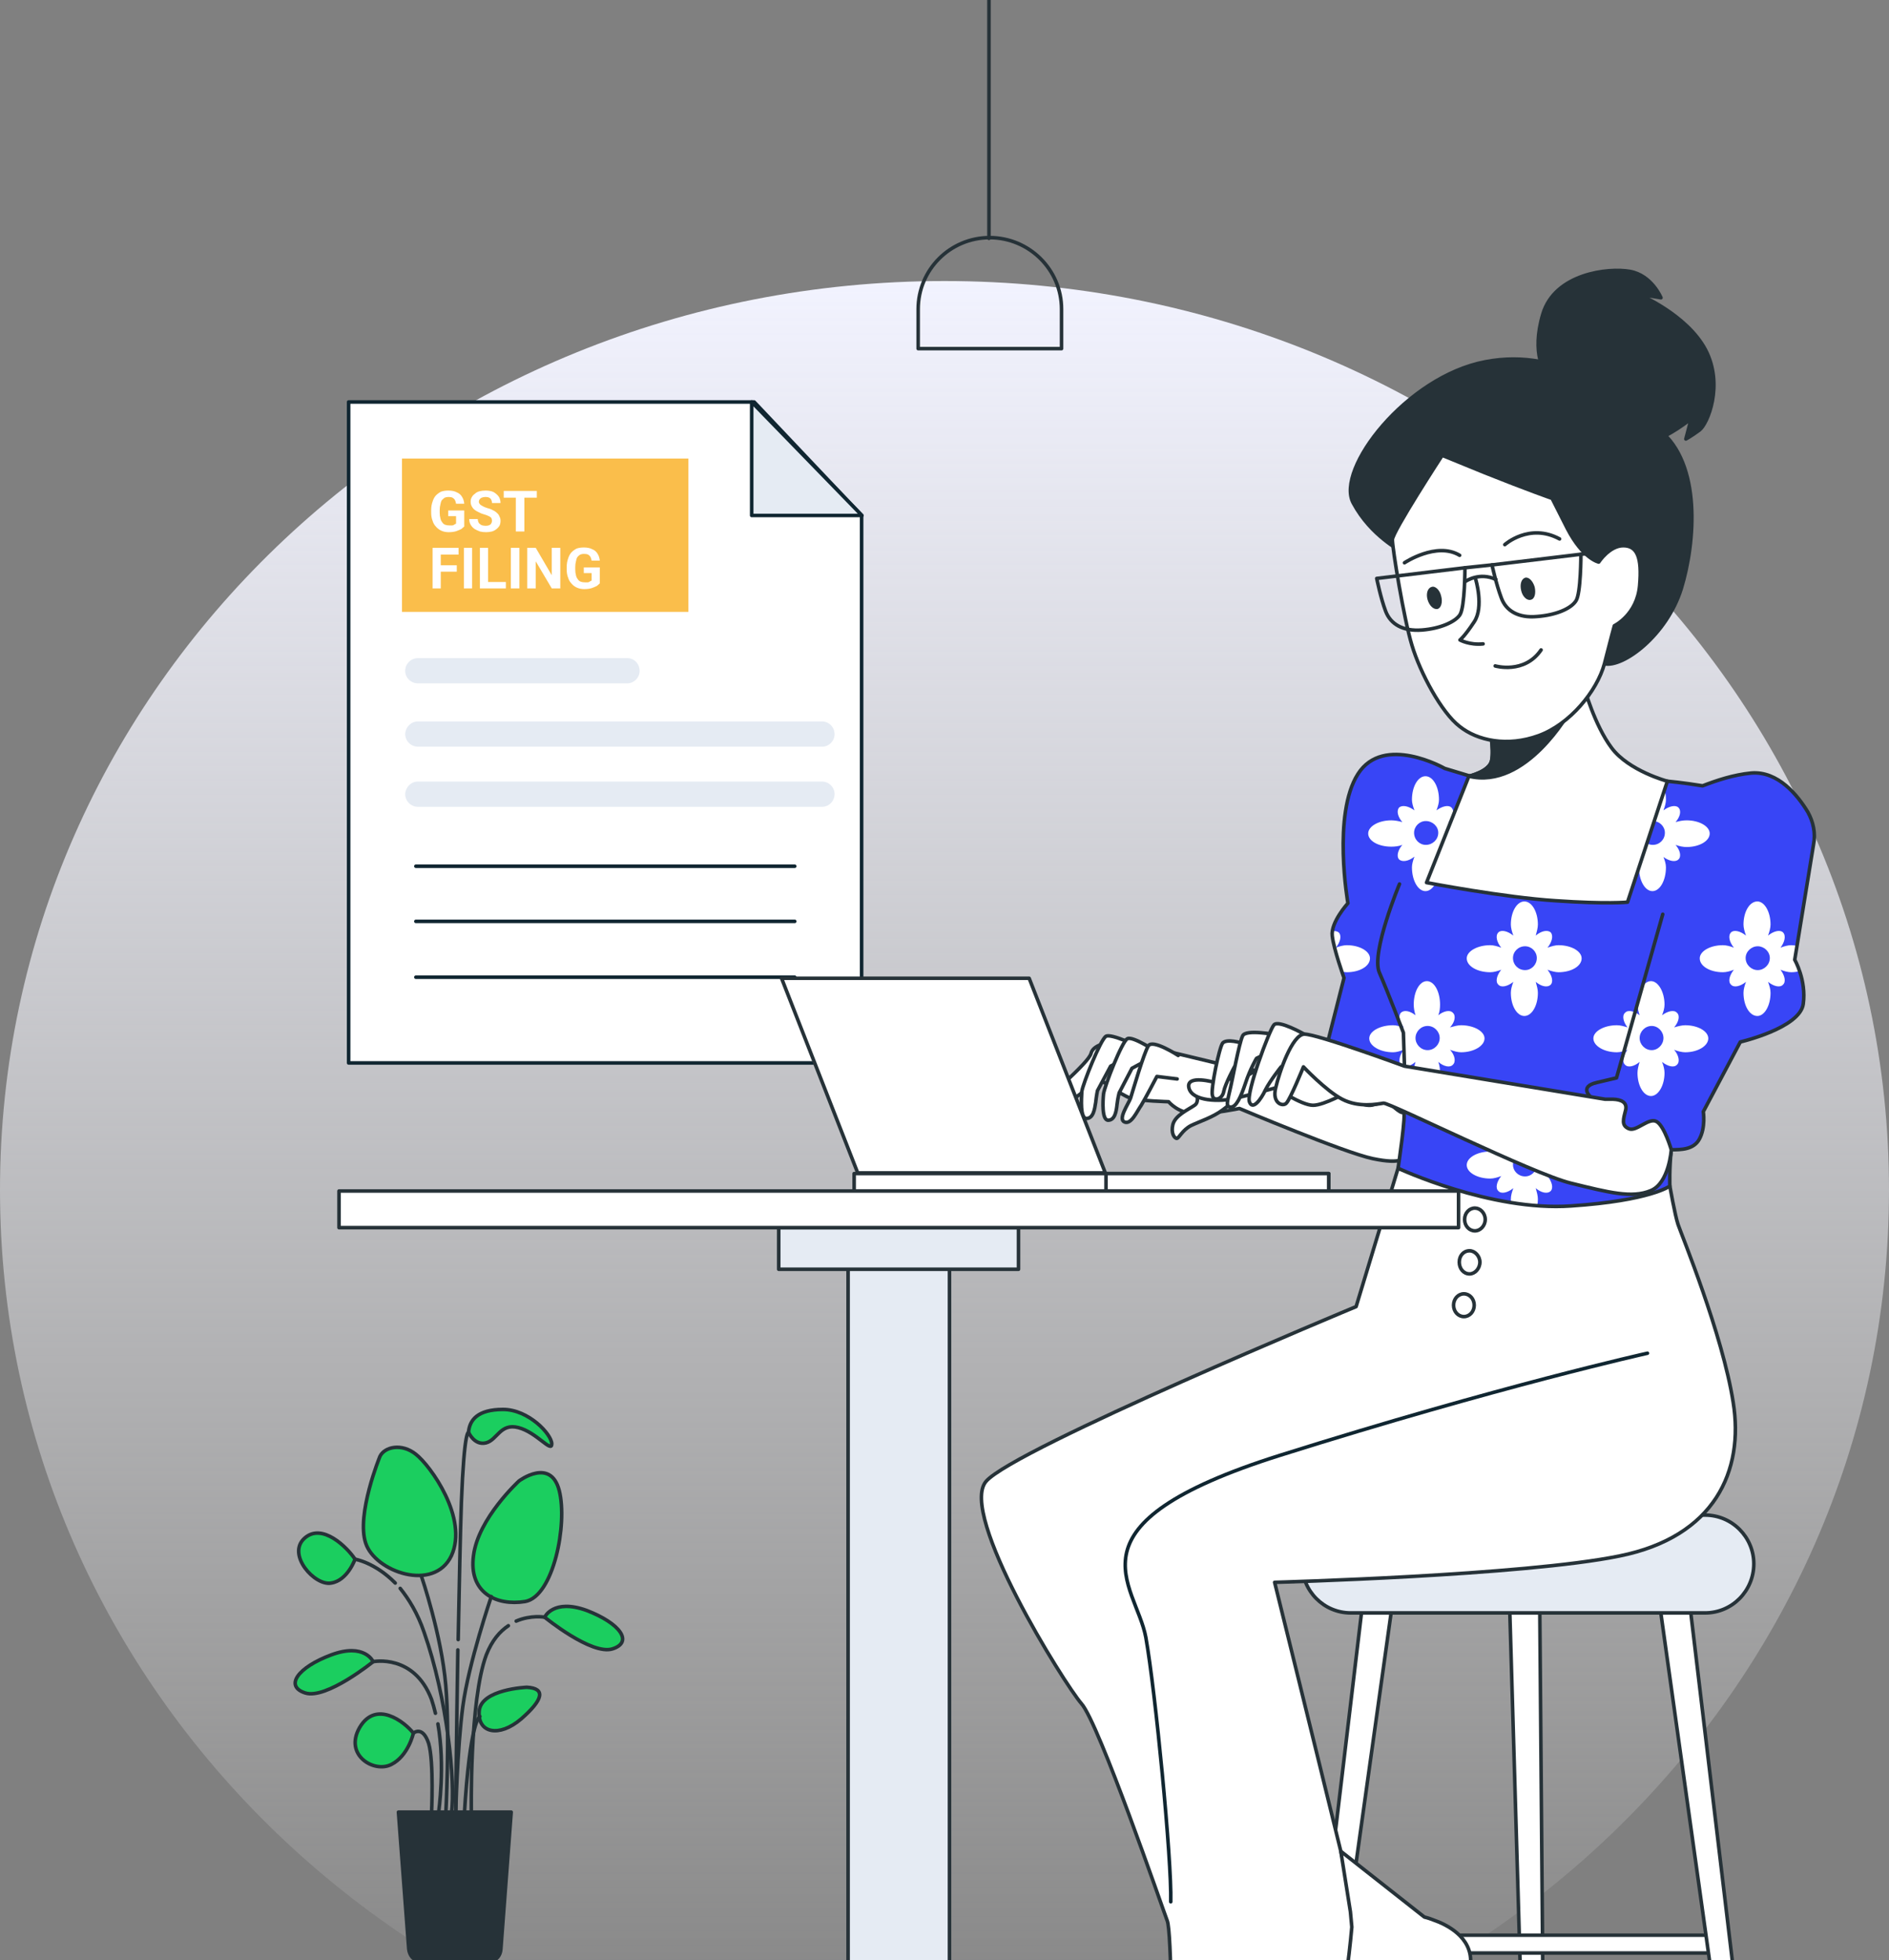 <svg version="1.2" xmlns="http://www.w3.org/2000/svg" viewBox="0 0 531 551" width="531" height="551"><rect x="0" y="0" width="531" height="551" fill="#808080" stroke="none"/><defs><clipPath clipPathUnits="userSpaceOnUse" id="cp1"><path d="m-58 0h945v551h-945z"/></clipPath><linearGradient id="P" gradientUnits="userSpaceOnUse"/><linearGradient id="g1" x2="1" href="#P" gradientTransform="matrix(0,511,-531,0,265.5,79)"><stop stop-color="#f2f3ff" stop-opacity="1"/><stop offset="1" stop-color="#fff" stop-opacity="0"/></linearGradient></defs><style>.a{fill:url(#g1)}.b{fill:#fff;stroke:#102631;stroke-linecap:round;stroke-linejoin:round}.c{fill:#fabe4b}.d{fill:#fff}.e{fill:#e5ebf3;stroke:#102631;stroke-linecap:round;stroke-linejoin:round}.f{fill:#e5ebf3}.g{fill:none;stroke:#102631;stroke-linecap:round;stroke-linejoin:round}.h{fill:#1bce5f;stroke:#263238;stroke-linecap:round;stroke-linejoin:round}.i{fill:none;stroke:#263238;stroke-linecap:round;stroke-linejoin:round}.j{fill:#263238;stroke:#263238;stroke-linecap:round;stroke-linejoin:round}.k{fill:#fff;stroke:#263238;stroke-linecap:round;stroke-linejoin:round}.l{fill:#e5ebf3;stroke:#263238;stroke-linecap:round;stroke-linejoin:round}.m{fill:none;stroke:#fff;stroke-linecap:round;stroke-linejoin:round}.n{fill:#3845f6}.o{fill:#263238}</style><g clip-path="url(#cp1)"><path fill-rule="evenodd" class="a" d="m265.5 590c-146.8 0-265.5-114.2-265.5-255.5 0-141.3 118.7-255.5 265.5-255.5 146.8 0 265.5 114.2 265.5 255.5 0 141.3-118.7 255.5-265.5 255.5z"/><path class="b" d="m242.2 298.8h-144.2v-185.8h114l30.2 31.9z"/><path fill-rule="evenodd" class="c" d="m113 128.9h80.5v43.1h-80.5z"/><path class="d" d="m130.5 143.5v4.5q-0.3 0.3-0.8 0.7-0.6 0.3-1.4 0.6-0.9 0.3-2.2 0.3-1.1 0-2-0.4-0.9-0.4-1.5-1.1-0.7-0.7-1-1.7-0.4-1-0.4-2.3v-0.7q0-1.3 0.4-2.4 0.3-1 0.9-1.7 0.7-0.7 1.5-1.1 0.9-0.3 2-0.3 1.5 0 2.4 0.5 1 0.4 1.5 1.3 0.5 0.8 0.6 1.9h-2.3q-0.1-0.6-0.3-1-0.2-0.4-0.7-0.7-0.4-0.2-1.1-0.2-0.6 0-1.1 0.2-0.4 0.3-0.8 0.7-0.3 0.5-0.4 1.2-0.2 0.7-0.2 1.6v0.7q0 0.9 0.2 1.6 0.1 0.6 0.5 1.1 0.3 0.5 0.8 0.7 0.5 0.2 1.2 0.2 0.5 0 0.9 0 0.4-0.1 0.6-0.3 0.2-0.1 0.4-0.2v-2.1h-2.2v-1.6zm7.8 2.9q0-0.3-0.1-0.5 0-0.3-0.3-0.5-0.2-0.2-0.7-0.4-0.4-0.2-1.1-0.4-0.8-0.2-1.5-0.6-0.7-0.3-1.2-0.7-0.5-0.4-0.8-1-0.3-0.5-0.3-1.3 0-0.7 0.3-1.2 0.3-0.6 0.9-1 0.5-0.5 1.3-0.7 0.8-0.2 1.7-0.2 1.3 0 2.2 0.4 0.9 0.5 1.5 1.3 0.5 0.8 0.5 1.8h-2.4q0-0.5-0.2-0.9-0.2-0.4-0.6-0.6-0.4-0.2-1-0.2-0.6 0-1.1 0.2-0.4 0.2-0.6 0.5-0.2 0.3-0.2 0.7 0 0.2 0.2 0.5 0.1 0.2 0.4 0.4 0.3 0.2 0.7 0.4 0.4 0.2 1 0.4 0.9 0.2 1.6 0.6 0.7 0.3 1.2 0.8 0.5 0.4 0.7 1 0.3 0.5 0.3 1.2 0 0.8-0.3 1.4-0.3 0.5-0.8 0.9-0.6 0.5-1.3 0.7-0.8 0.2-1.7 0.2-0.9 0-1.7-0.2-0.8-0.3-1.5-0.7-0.7-0.5-1.1-1.2-0.4-0.7-0.4-1.6h2.4q0 0.5 0.2 0.9 0.1 0.3 0.4 0.5 0.3 0.3 0.7 0.4 0.5 0.1 1 0.1 0.6 0 1-0.2 0.4-0.2 0.5-0.5 0.2-0.3 0.2-0.7zm9.1-8.4v11.4h-2.4v-11.4zm3.5 0v1.9h-9.3v-1.9zm-27 16v11.4h-2.3v-11.4zm4.5 4.9v1.8h-5.1v-1.8zm0.5-4.9v1.9h-5.7v-1.9zm3.8 0v11.4h-2.3v-11.4zm9.5 9.6v1.8h-5.7v-1.8zm-5-9.6v11.4h-2.3v-11.4zm8.8 0v11.4h-2.4v-11.4zm11.5 0v11.4h-2.4l-4.5-7.6v7.6h-2.4v-11.4h2.4l4.5 7.7v-7.7zm11.1 5.5v4.5q-0.3 0.3-0.8 0.7-0.6 0.3-1.4 0.6-0.9 0.3-2.2 0.3-1.1 0-2-0.4-0.9-0.4-1.5-1.1-0.7-0.7-1-1.7-0.4-1-0.4-2.3v-0.7q0-1.3 0.4-2.4 0.3-1 0.9-1.7 0.7-0.7 1.5-1.1 0.9-0.3 2-0.3 1.5 0 2.4 0.5 1 0.4 1.5 1.3 0.5 0.8 0.6 1.9h-2.3q-0.1-0.6-0.3-1-0.2-0.4-0.7-0.7-0.4-0.2-1.2-0.2-0.5 0-1 0.2-0.5 0.3-0.8 0.7-0.3 0.5-0.4 1.2-0.2 0.7-0.2 1.6v0.7q0 0.9 0.2 1.6 0.1 0.6 0.5 1.1 0.3 0.5 0.8 0.7 0.5 0.2 1.2 0.2 0.5 0 0.9 0 0.4-0.1 0.6-0.3 0.2-0.1 0.4-0.2v-2.1h-2.2v-1.6z"/><path class="e" d="m242.3 144.9h-31v-31.9z"/><path class="f" d="m179.8 188.6c0 1.9-1.6 3.5-3.5 3.5h-58.8c-2 0-3.6-1.6-3.6-3.5 0-2 1.6-3.6 3.6-3.6h58.8c2 0 3.5 1.6 3.5 3.6z"/><path class="f" d="m234.6 206.4c0 1.9-1.6 3.5-3.5 3.5h-113.6c-2 0-3.6-1.6-3.6-3.6 0.1-1.9 1.6-3.5 3.6-3.5h113.6c1.9 0 3.5 1.6 3.5 3.6z"/><path class="f" d="m234.6 223.2c0 2-1.6 3.6-3.5 3.6h-113.6c-2 0-3.6-1.6-3.6-3.6 0.1-1.9 1.6-3.5 3.6-3.5h113.6c1.9 0 3.5 1.6 3.5 3.5z"/><path fill-rule="evenodd" class="g" d="m116.9 243.5h106.5"/><path fill-rule="evenodd" class="g" d="m116.9 259h106.5"/><path fill-rule="evenodd" class="g" d="m116.9 274.7h106.5"/><path class="h" d="m99.8 438.3c0 0-2.1 6-6.7 6.7-4.6 0.9-12.6-8-7.5-12.6 5-4.5 12.1 2.7 14.2 5.9z"/><path class="h" d="m106.8 409.4c0 0-6.7 16.3-4 24.4 2.6 8 19.2 13.9 24.1 3.5 4.8-10.5-5.9-25.3-10-28.5-4-3.2-8.8-2.1-10.1 0.6z"/><path class="h" d="m145.9 416.3c0 0-11.5 10.5-12.8 21-1.4 10.4 6.4 14.2 14.5 12.9 8-1.4 12-21.8 9.6-31.2-2.4-9.4-11.3-2.7-11.3-2.7z"/><path class="h" d="m148.1 474.3c0 0-12.9 0.5-13.4 6.7-0.5 6.2 5.6 7.5 11.8 2.2 6.2-5.4 7-8.6 1.6-8.9z"/><path class="h" d="m116.2 487.2c0 0-1.4 6.4-6.2 8.8-4.8 2.5-13.4-2.6-8.9-10.4 4.6-7.8 12.6-1.6 15.1 1.6z"/><path class="h" d="m104.9 467.1c0 0-2.4-5.4-11.8-1.9-9.4 3.5-13.2 8.8-7.3 10.7 5.9 1.9 19.1-8.8 19.1-8.8z"/><path class="h" d="m131.7 402.6c0 0 1.6 3.8 4.9 3 3.2-0.8 4-5.6 9.1-4.3 5.1 1.3 9.4 7.2 9.4 4.6 0-2.7-6.5-9.7-13.7-9.7-7.2 0-9.4 3-9.7 6.4z"/><path fill-rule="evenodd" class="i" d="m118.5 443.2c0 0 5.6 16.4 6.8 30.5 1.2 14 0 36.5 0 36.5"/><path fill-rule="evenodd" class="i" d="m138.1 448.8c0 0-6.4 18.8-8 30.9-1.6 12-2 30.4-2 30.4"/><path fill-rule="evenodd" class="i" d="m134.9 482.5c0 0-2.8 0.8-4.4 28"/><path fill-rule="evenodd" class="i" d="m116.2 487.2c0 0 2.6-2.3 4.3 2.9 1.5 5.2 0.8 19.7 0.8 19.7"/><path fill-rule="evenodd" class="i" d="m123.1 484.6c2.1 11.8 0.2 24.8 0.2 24.8"/><path fill-rule="evenodd" class="i" d="m104.9 467.1c0 0 11.5-2.3 16.4 10.6 0.4 1.2 0.8 2.6 1.1 3.9"/><path class="h" d="m153.1 454.6c0 0 2.4-5.3 11.8-1.9 9.4 3.6 13.2 8.9 7.3 10.8-5.9 1.9-19.1-8.9-19.1-8.9z"/><path fill-rule="evenodd" class="i" d="m142.9 457c-2.4 1.6-4.6 4.1-6.2 8.2-4.8 12.9-4.2 44.6-4.2 44.6"/><path fill-rule="evenodd" class="i" d="m153.1 454.6c0 0-3.8-0.7-8 1.1"/><path fill-rule="evenodd" class="i" d="m112.5 446.5c2.4 3 4.9 7 6.7 12.3 6.5 18.5 8.9 42.2 7.7 51"/><path fill-rule="evenodd" class="i" d="m99.8 438.3c0 0 5.6 0.9 11.3 6.7"/><path fill-rule="evenodd" class="i" d="m128.7 463.8c-0.4 23.3-0.6 46.4-0.6 46.4"/><path fill-rule="evenodd" class="i" d="m131.7 402.7c0 0-1.2-1.2-2 19.6-0.3 8.1-0.6 23.2-0.9 38.6"/><path class="j" d="m138.1 551.1h-20.4c-1.4 0-2.6-1.4-2.8-3.2l-2.9-38.5h31.7l-2.9 38.5c-0.1 1.8-1.3 3.2-2.7 3.2z"/><path class="k" d="m432.8 448.5l1.5 181c0.1 1.4-1.2 2.6-2.6 2.6-1.2 0-2-0.9-2.1-2.1l-5.3-180.6z"/><path class="k" d="m375.8 549h108.4v-5h-108.4z"/><path class="k" d="m383.3 448.5l-21.6 181c-0.2 1.4 0.9 2.6 2.3 2.6 1.1 0 2.2-0.9 2.3-2.1l25.3-180.6z"/><path class="k" d="m474.7 448.5l21.6 181c0.2 1.4-0.9 2.6-2.3 2.6-1.2 0-2.2-0.9-2.4-2.1l-25.3-180.6z"/><path class="l" d="m479.3 453.4h-99.6c-7.6 0-13.7-6.2-13.7-13.8 0-7.5 6.1-13.7 13.7-13.7h99.6c7.6 0 13.7 6.2 13.7 13.7 0 7.6-6.1 13.8-13.7 13.8z"/><path class="j" d="m434.5 104.8c0 0-4.2-5-0.8-16.5 3.4-11.4 18.4-13.1 24.5-12 6.1 1.1 8.7 7.4 8.7 7.4l-6.6-1.1c0 0 13.8 5.7 19.1 15.7 5.2 9.9 0.6 20.9-1.7 22.6-2.3 1.7-3.8 2.5-3.8 2.5l1.5-5.7c0 0-6.9 5.5-10.6 5.9-3.8 0.5-7.8-1.4-17.2-6.9-9.2-5.5-13.1-11.9-13.1-11.9z"/><path class="k" d="m344.2 299.4c0 0-24.3-6-27.9-6.4-3.6-0.5-9 0.4-9.6 3.1-0.7 2.8-12.8 12.6-13.4 14.4-0.7 1.9 3.6 1.7 5.6 0.5 2.2-1.3 10.1-7.7 10.1-7.7 0 0 6.1 4.5 8.8 5.4 2.7 0.8 10.7 1 10.7 1 0 0 2.7 3.4 7.8 3.4 4.9 0 12.1-1.5 12.1-1.5 0 0 29.4 12.4 37.5 14.1 8.2 1.7 9.2 0 9.9-1.7 0.6-1.7 3.5-14.9 3.5-14.9z"/><path class="d" d="m319.6 294c0 0-7.2-3.5-8.7-2.7-1.5 0.8-6.5 13.4-6.8 15.5-0.1 2.1-0.5 7.6 1.3 7.6 1.9 0 2.3-2.5 2.6-4.5 0.2-1.9 0.5-3.3 0.5-3.3l3.7-6.9 4.7-2.5"/><path fill-rule="evenodd" class="i" d="m319.6 294c0 0-7.2-3.5-8.7-2.7-1.5 0.8-6.5 13.4-6.8 15.5-0.1 2.1-0.5 7.6 1.3 7.6 1.9 0 2.3-2.5 2.6-4.5 0.2-1.9 0.5-3.3 0.5-3.3l3.7-6.9 4.7-2.5"/><path class="d" d="m325.5 295.9c0 0-7.1-4.8-8.6-3.9-1.5 0.7-6.4 13.3-6.7 15.5-0.2 2-0.5 7.4 1.3 7.4 1.9 0 2.3-2.5 2.5-4.4 0.2-1.8 0.6-3.3 0.6-3.3l3.6-6.9 4.8-2.6"/><path fill-rule="evenodd" class="i" d="m325.5 295.9c0 0-7.1-4.8-8.6-3.9-1.5 0.7-6.4 13.3-6.7 15.5-0.2 2-0.5 7.4 1.3 7.4 1.9 0 2.3-2.5 2.5-4.4 0.2-1.8 0.6-3.3 0.6-3.3l3.6-6.9 4.8-2.6"/><path class="d" d="m331.2 296.7c0 0-7.2-4.7-8.4-2.7-1.3 2.1-4.4 12.8-5 14.7-0.7 1.8-3.6 5.9-1.7 6.7 1.9 0.8 3.5-3 4.7-4.7 1-1.6 4.4-8.1 4.4-8.1l5.7 0.7"/><path fill-rule="evenodd" class="i" d="m331.2 296.7c0 0-7.2-4.7-8.4-2.7-1.3 2.1-4.4 12.8-5 14.7-0.7 1.8-3.6 5.9-1.7 6.7 1.9 0.8 3.5-3 4.7-4.7 1-1.6 4.4-8.1 4.4-8.1l5.7 0.7"/><path class="d" d="m335.6 305.5c0 0 2.1 4 0.2 5.2-1.9 1.3-5.4 2.8-6.1 5.4-0.6 2.4 0.4 3.9 1.1 3.9 0.6 0 1.5-2.3 4-3.6 2.5-1.2 6.1-2.3 8.9-4.4 3-2.1 5.3-5.4 5.3-5.4"/><path fill-rule="evenodd" class="i" d="m335.6 305.5c0 0 2.1 4 0.2 5.2-1.9 1.3-5.4 2.8-6.1 5.4-0.6 2.4 0.4 3.9 1.1 3.9 0.6 0 1.5-2.3 4-3.6 2.5-1.2 6.1-2.3 8.9-4.4 3-2.1 5.3-5.4 5.3-5.4"/><path class="k" d="m393 328.4l-11.8 38.9c0 0-96 39.9-104 49.1-7.9 9.1 22 57 26.8 62.5 4.9 5.5 22.9 57.9 24.1 61 1.3 3 1.3 38.4 1.3 38.4 0 0 5.8 3.9 23.7 3.3 18-0.6 23.2-2.4 23.2-2.4l6.1-2.1c0 0 1.8-26.8-5.5-56.7-7.3-29.9-18.6-75.6-18.6-75.6 0 0 70.1-1.9 96.9-7.4 26.9-5.4 35.1-24 32-43.2-3-19.2-14.6-47.3-15.5-50-0.9-2.7-2.3-10.8-2.3-10.8 0 0-33.5 10.3-76.4-5z"/><path fill-rule="evenodd" class="g" d="m463.1 380.4c0 0-41.4 9.2-103.3 28.7-61.8 19.5-40.5 36-37.7 51.2 2.7 15.2 7.3 62.5 7 74.3"/><path fill-rule="evenodd" class="m" d="m388.2 375.8c0 0 12.2 17.4 13.1 17.4"/><path class="i" d="m417.5 342.8c0 1.8-1.4 3.2-2.9 3.2-1.6 0-2.9-1.4-2.9-3.2 0-1.8 1.3-3.2 2.9-3.2 1.5 0 2.9 1.4 2.9 3.2z"/><path class="i" d="m416 354.8c0 1.8-1.4 3.3-2.9 3.3-1.7 0-2.9-1.5-2.9-3.3 0-1.8 1.2-3.2 2.9-3.2 1.5 0 2.9 1.5 2.9 3.2z"/><path class="i" d="m414.4 366.9c0 1.8-1.3 3.2-2.9 3.2-1.6 0-2.9-1.4-2.9-3.2 0-1.8 1.3-3.2 2.9-3.2 1.6 0 2.9 1.4 2.9 3.2z"/><path class="k" d="m413.4 551.7c-0.2 6.3-5 10.8-9.4 14.2-2.6 2.2-5 3.9-6.1 5.4-2.7 3.9-5.5 17.1-14.6 20.3q0 0.1-0.1 0.1c-9.2 3.4-19.1 4.2-18.8 0.3 0.2-2.3 2.6-6.6 5.3-11.1 1.8-3.1 3.7-6.4 5.1-9.4 3.3-7.2 5.2-29.8 5.2-29.8l-0.4-4.3-2.7-17 23.5 18.5c0 0 1 0.2 2.5 0.8 3.8 1.3 10.8 4.8 10.5 12z"/><path class="n" d="m508.2 228.3c-2.9-4.8-8.4-11.6-15.9-11-5.1 0.5-9.8 2.1-13.7 3.6-5.5-0.9-9.9-1.3-9.9-1.3l-54-1-8.6-2.6c0 0-17.2-9.8-24.4 1.6-7.2 11.3-2.8 36.3-2.8 36.3 0 0-4.9 5.4-4.4 9.2 0.4 3.7 3.3 11.8 3.3 11.8l-6.4 25.2c0 0-3.5 3.9-0.2 5.4 3.3 1.6 5.9-1.2 7.9 1.3 1.9 2.6 4.3 4.6 7.2 3.7 2.8-0.8 4.2-0.6 4.2-0.6 0 0 3.1 3.3 4 2.8 0.9-0.4-1.5 15.7-1.5 15.7 0 0 26.1 12.2 48.6 10.6 22.4-1.5 27.8-5.6 27.8-5.6 0 0-0.2-4.8 0.4-10.2 2.7 0 6.3 0 7.9-3 1.8-3.3 1.1-7.7 1.1-7.7l10.4-19.6c0 0 16.8-3.9 17.7-10.7 0.9-6.7-2.4-12.4-2.4-12.4l5.3-32.5c0.6-3.1-0.1-6.3-1.6-9z"/><path fill-rule="evenodd" class="d" d="m384.9 291.9c0-2 3-3.7 6.7-3.7 0.9 0 1.9 0.3 3 0.6-1.2-1.5-1.6-3.3-0.8-4.1 0.9-0.9 2.6-0.5 4.1 0.7-0.3-1-0.5-2-0.5-3 0-3.6 1.6-6.6 3.7-6.6 2.1 0 3.7 3 3.7 6.6 0 1-0.1 2-0.5 3 1.5-1.2 3.3-1.6 4.1-0.7 0.9 0.8 0.6 2.6-0.8 4.1 1.1-0.3 2.2-0.6 3.1-0.6 3.6 0 6.6 1.7 6.6 3.7 0 2.1-3 3.9-6.6 3.9-0.9 0-2-0.3-3.1-0.7 1.4 1.5 1.7 3.4 0.8 4.2-0.8 0.9-2.6 0.5-4.1-0.8 0.4 1 0.5 2.1 0.5 3.1 0 3.6-1.6 6.5-3.7 6.5-2.1 0-3.7-2.9-3.7-6.5 0-1 0.2-2.1 0.5-3.1-1.5 1.3-3.2 1.7-4.1 0.8-0.8-0.8-0.4-2.7 0.8-4.2-1.1 0.4-2.1 0.7-3 0.7-3.7 0-6.7-1.8-6.7-3.9zm13-0.1c0 1.8 1.5 3.4 3.4 3.4 1.9 0 3.4-1.6 3.4-3.4 0-1.8-1.5-3.4-3.4-3.4-1.9 0-3.4 1.6-3.4 3.4z"/><path fill-rule="evenodd" class="d" d="m473.7 295.8c-0.9 0-2.1-0.3-3.1-0.7 1.3 1.5 1.7 3.4 0.8 4.2-0.8 0.9-2.6 0.5-4.2-0.8 0.4 1 0.7 2.1 0.7 3.1 0 3.6-1.8 6.5-3.8 6.5-2.1 0-3.8-2.9-3.8-6.5 0-1 0.3-2.1 0.6-3.1-1.5 1.3-3.3 1.7-4.1 0.8-0.9-0.8-0.5-2.7 0.7-4.2-1 0.4-2 0.7-3 0.7-3.6 0-6.6-1.8-6.6-3.9 0-2 3-3.7 6.6-3.7 1 0 2 0.3 3 0.6-1.2-1.5-1.6-3.3-0.7-4.1 0.8-0.9 2.6-0.5 4.1 0.7-0.3-1-0.6-2-0.6-3 0-3.6 1.7-6.6 3.8-6.6 2 0 3.8 3 3.8 6.6 0 1-0.3 2-0.7 3 1.6-1.2 3.4-1.6 4.2-0.7 0.9 0.8 0.5 2.6-0.8 4.1 1-0.3 2.2-0.6 3.1-0.6 3.6 0 6.5 1.7 6.5 3.7 0 2.1-2.9 3.9-6.5 3.9zm-6.1-4c0-1.8-1.5-3.4-3.3-3.4-1.9 0-3.4 1.6-3.4 3.4 0 1.8 1.5 3.4 3.4 3.4 1.8 0 3.3-1.6 3.3-3.4z"/><path fill-rule="evenodd" class="d" d="m503.5 273.3c-0.9 0-2-0.3-3-0.7 1.2 1.6 1.6 3.4 0.7 4.2-0.8 0.9-2.6 0.5-4.2-0.8 0.4 1.1 0.7 2.1 0.7 3.1 0 3.6-1.7 6.5-3.7 6.5-2.2 0-3.9-2.9-3.9-6.5 0-1 0.3-2 0.7-3.1-1.6 1.3-3.4 1.7-4.2 0.8-0.9-0.8-0.5-2.6 0.8-4.2-1 0.4-2.1 0.7-3.1 0.7-3.6 0-6.5-1.7-6.5-3.9 0-2 2.9-3.7 6.5-3.7 1 0 2.1 0.3 3.1 0.7-1.3-1.6-1.7-3.4-0.8-4.3 0.8-0.8 2.6-0.4 4.2 0.9-0.4-1.1-0.7-2.2-0.7-3.1 0-3.6 1.7-6.5 3.9-6.5 2 0 3.7 2.9 3.7 6.5 0 0.9-0.3 2-0.7 3.1 1.6-1.3 3.4-1.7 4.2-0.9 0.9 0.9 0.5 2.7-0.7 4.3 1-0.4 2.1-0.7 3-0.7q0.8 0 1.7 0.2l-0.7 3.9c0 0 0.7 1.2 1.3 3.2q-1.1 0.3-2.3 0.3zm-6-4c0-1.8-1.6-3.3-3.4-3.3-1.8 0-3.4 1.5-3.4 3.3 0 1.9 1.6 3.4 3.4 3.4 1.8 0 3.4-1.5 3.4-3.4z"/><path fill-rule="evenodd" class="d" d="m438.1 331.3c-0.9 0-2-0.3-3.1-0.7 1.3 1.6 1.7 3.4 0.9 4.2-0.9 0.9-2.7 0.5-4.2-0.8 0.3 1.1 0.6 2.1 0.6 3.1q0 1-0.2 1.8-3.7-0.2-7.3-0.8-0.1-0.5-0.1-1c0-1 0.3-2 0.7-3.1-1.6 1.3-3.4 1.7-4.2 0.8-0.9-0.8-0.5-2.6 0.8-4.2-1.1 0.4-2.1 0.7-3.1 0.7-3.6 0-6.6-1.7-6.6-3.8 0-2.1 3-3.8 6.6-3.8 1 0 2 0.3 3.1 0.7-1.3-1.6-1.7-3.4-0.8-4.2 0.8-0.9 2.6-0.5 4.2 0.8-0.4-1.1-0.7-2.1-0.7-3.1 0-3.6 1.7-6.5 3.8-6.5 2.1 0 3.8 2.9 3.8 6.5 0 1-0.3 2-0.6 3.1 1.5-1.3 3.3-1.7 4.2-0.8 0.8 0.8 0.4 2.6-0.9 4.2 1.1-0.4 2.2-0.7 3.1-0.7 3.6 0 6.5 1.7 6.5 3.8 0 2.1-2.9 3.8-6.5 3.8zm-6.1-3.9c0-1.9-1.5-3.4-3.3-3.4-1.9 0-3.4 1.5-3.4 3.4 0 1.8 1.5 3.3 3.4 3.3 1.8 0 3.3-1.5 3.3-3.3z"/><path fill-rule="evenodd" class="d" d="m438.1 273.3c-0.9 0-2-0.3-3.1-0.7 1.3 1.6 1.7 3.4 0.9 4.2-0.9 0.9-2.7 0.5-4.2-0.8 0.3 1.1 0.6 2.1 0.6 3.1 0 3.6-1.7 6.5-3.8 6.5-2.1 0-3.8-2.9-3.8-6.5 0-1 0.3-2 0.7-3.1-1.6 1.3-3.4 1.7-4.2 0.8-0.9-0.8-0.5-2.6 0.8-4.2-1.1 0.4-2.1 0.7-3.1 0.7-3.6 0-6.6-1.7-6.6-3.9 0-2 3-3.7 6.6-3.7 1 0 2 0.3 3.1 0.7-1.3-1.6-1.7-3.4-0.8-4.3 0.8-0.8 2.6-0.4 4.2 0.9-0.4-1.1-0.7-2.2-0.7-3.1 0-3.6 1.7-6.5 3.8-6.5 2.1 0 3.8 2.9 3.8 6.5 0 0.9-0.3 2-0.6 3.1 1.5-1.3 3.3-1.7 4.2-0.9 0.8 0.9 0.4 2.7-0.9 4.3 1.1-0.4 2.2-0.7 3.1-0.7 3.6 0 6.5 1.7 6.5 3.7 0 2.2-2.9 3.9-6.5 3.9zm-6.1-4c0-1.8-1.5-3.3-3.3-3.3-1.9 0-3.4 1.5-3.4 3.3 0 1.9 1.5 3.4 3.4 3.4 1.8 0 3.3-1.5 3.3-3.4z"/><path fill-rule="evenodd" class="d" d="m391.1 230.6c0.9 0 2.1 0.2 3.1 0.5-1.3-1.5-1.7-3.2-0.9-4.1 0.9-0.8 2.7-0.4 4.3 0.8-0.4-1.1-0.7-2.1-0.7-3 0-3.7 1.7-6.6 3.8-6.6 2.1 0 3.8 2.9 3.8 6.6 0 0.9-0.3 1.9-0.7 3 1.6-1.2 3.4-1.6 4.2-0.8 0.9 0.9 0.5 2.6-0.8 4.1q1.7-0.5 3.1-0.5c3.6 0 6.6 1.7 6.6 3.7 0 2.1-3 3.7-6.6 3.7q-1.4 0-3.1-0.5c1.3 1.5 1.7 3.3 0.8 4.1-0.8 0.8-2.6 0.5-4.2-0.8 0.4 1.1 0.7 2.1 0.7 3 0 3.7-1.7 6.7-3.8 6.7-2.1 0-3.8-3-3.8-6.7 0-0.9 0.3-1.9 0.7-3-1.6 1.3-3.4 1.6-4.3 0.8-0.8-0.8-0.4-2.6 0.9-4.1-1 0.4-2.2 0.5-3.1 0.5-3.6 0-6.5-1.6-6.5-3.7 0-2 2.9-3.7 6.5-3.7zm6.4 3.5c0 1.9 1.5 3.4 3.3 3.4 1.9 0 3.5-1.5 3.5-3.4 0-1.8-1.6-3.3-3.5-3.3-1.8 0-3.3 1.5-3.3 3.3z"/><path class="d" d="m385.1 269.4c0-2-2.9-3.7-6.5-3.7-0.9 0-2.1 0.3-3.1 0.7 1.3-1.6 1.7-3.4 0.8-4.3-0.4-0.3-1.1-0.5-1.8-0.3q-0.1 0.6 0 1.3c0.3 2.6 1.8 7.4 2.7 10q0.7 0.2 1.4 0.2c3.6 0 6.5-1.7 6.5-3.9z"/><path fill-rule="evenodd" class="d" d="m462.3 219.4l4.5 0.1c0.8 1.2 1.5 3 1.5 5.3 0 0.9-0.3 1.9-0.7 3 1.6-1.2 3.4-1.6 4.2-0.8 0.9 0.9 0.5 2.6-0.8 4.1q1.7-0.5 3.1-0.5c3.6 0 6.5 1.7 6.5 3.7 0 2.1-2.9 3.8-6.5 3.8q-1.4 0-3.1-0.6c1.3 1.5 1.7 3.3 0.8 4.1-0.8 0.8-2.6 0.5-4.2-0.7 0.4 1 0.7 2 0.7 2.9 0 3.7-1.7 6.7-3.8 6.7-2.1 0-3.8-3-3.8-6.7 0-0.9 0.3-1.9 0.7-2.9-1.6 1.2-3.4 1.5-4.2 0.7-0.9-0.8-0.5-2.6 0.8-4.1q-1.7 0.6-3.1 0.6c-3.6 0-6.5-1.7-6.5-3.8 0-2 2.9-3.7 6.5-3.7q1.4 0 3.1 0.5c-1.3-1.5-1.7-3.2-0.8-4.1 0.8-0.8 2.6-0.4 4.2 0.8-0.4-1.1-0.7-2.1-0.7-3 0-2.3 0.7-4.2 1.6-5.4zm2.3 11.4c-1.8 0-3.3 1.5-3.3 3.3 0 1.9 1.5 3.4 3.3 3.4 1.9 0 3.4-1.5 3.4-3.4 0-1.8-1.5-3.3-3.4-3.3z"/><path class="i" d="m508.2 228.3c-2.9-4.8-8.4-11.6-15.9-11-5.1 0.5-9.8 2.1-13.7 3.6-5.5-0.9-9.9-1.3-9.9-1.3l-54-1-8.6-2.6c0 0-17.2-9.8-24.4 1.6-7.2 11.3-2.8 36.3-2.8 36.3 0 0-4.9 5.4-4.4 9.2 0.4 3.7 3.3 11.8 3.3 11.8l-6.4 25.2c0 0-3.5 3.9-0.2 5.4 3.3 1.6 5.9-1.2 7.9 1.3 1.9 2.6 4.3 4.6 7.2 3.7 2.8-0.8 4.2-0.6 4.2-0.6 0 0 3.1 3.3 4 2.8 0.9-0.4-1.5 15.7-1.5 15.7 0 0 26.1 12.2 48.6 10.6 22.4-1.5 27.8-5.6 27.8-5.6 0 0-0.2-4.8 0.4-10.2 2.7 0 6.3 0 7.9-3 1.8-3.3 1.1-7.7 1.1-7.7l10.4-19.6c0 0 16.8-3.9 17.7-10.7 0.9-6.7-2.4-12.4-2.4-12.4l5.3-32.5c0.6-3.1-0.1-6.3-1.6-9z"/><path fill-rule="evenodd" class="i" d="m447.4 308.6c0 0-3.9-3.1 1.5-4.3 5.5-1.3 5.5-1.3 5.5-1.3l13-46"/><path fill-rule="evenodd" class="i" d="m393.4 248.5c0 0-8 19.2-5.7 24.8 2.5 5.7 6.8 17 6.8 17l0.3 9.4"/><path class="k" d="m418.7 204.4c0 0 1.3 6.1 0.6 9.4-0.6 3.1-6.4 4.4-6.4 4.4l-11.9 29.9c0 0 21.9 4.2 36.3 5.1 14.4 1 20.2 0.4 20.2 0.4l11.2-34c0 0-10.9-2.9-15.7-9.4-4.8-6.4-7.7-17-7.7-17 0 0-16.4 11.9-26.6 11.2z"/><path class="j" d="m438.4 197.6c-5.7 3.3-13.8 7.2-19.7 6.8 0 0 1.3 6.1 0.6 9.4-0.6 3.1-6.4 4.4-6.4 4.4 16.1 3.9 28.4-18.3 28.4-18.3z"/><path class="j" d="m393.4 154.9c0.5-0.2-7.9-4-13-13.5-5.1-9.5 15-35.5 37.1-39.7 21.9-4.2 37.1 9.7 49 19.2 11.8 9.5 10.1 31.5 6.1 44.6-4.1 13.1-16.3 22.2-21.6 21.1-5.2-1.2-7.8-5.4-8-7.6-0.2-2 3.6-25.1-14.8-33.1-18.4-8.1-26.6-2.8-26.6-2.8z"/><path class="k" d="m405.4 128c0 0-14 21.5-14 23.7 0 2.4 3.2 22.2 5.5 29.7 2.3 7.7 8.3 18.9 13.4 22.8 5 4 13.4 5.8 22.2 2.6 8.8-3.2 16.4-12.5 18.5-20.2 2-7.9 2.8-10.7 2.8-10.7 0 0 6.4-3.1 7.1-11.3 0.7-8-0.7-11.2-4.6-11.2-3.9 0-6.9 4.6-6.9 4.6 0 0-4.4-0.9-8.8-9.4-4.3-8.5-4.3-8.5-4.3-8.5 0 0-6.9-2.4-18.9-7.2-12-4.9-12-4.9-12-4.9z"/><path fill-rule="evenodd" class="i" d="m414.8 162.8c0 0 2.4 7.8-0.4 12-2.7 4.1-4 5.1-4 5.1 0 0 2.7 1.5 6.5 1.1"/><path fill-rule="evenodd" class="i" d="m420.3 187.2c0 0 8.2 2.4 12.9-4.5"/><path fill-rule="evenodd" class="i" d="m394.8 158.2c0 0 9-6 15.5-2.1"/><path fill-rule="evenodd" class="i" d="m423 153.1c0 0 6.9-6.2 15.4-1.6"/><path class="i" d="m411.8 159.6l-24.8 3c0 0 1.1 5.5 2.5 9.2 1.4 3.7 4.9 5.7 10.2 5.3 5.2-0.4 9.4-2.3 10.7-4.3 1.4-2.2 1.4-13.2 1.4-13.2z"/><path class="i" d="m444.4 155.8l-25 3c0 0 1.2 5.5 2.6 9.2 1.3 3.7 4.8 5.8 10.1 5.3 5.3-0.4 9.5-2.2 10.9-4.4 1.4-2 1.4-13.1 1.4-13.1z"/><path fill-rule="evenodd" class="i" d="m411.8 159.6l7.6-0.8"/><path fill-rule="evenodd" class="i" d="m412 163.4c0 0 3.9-2.7 8.5-0.5"/><path fill-rule="evenodd" class="i" d="m444.4 155.8l7.6-0.7"/><path class="o" d="m405.1 167.5c0.5 1.8 0 3.4-1 3.7-1.1 0.2-2.3-0.9-2.8-2.6-0.5-1.7 0-3.3 1.1-3.6 1-0.4 2.3 0.8 2.7 2.5z"/><path class="o" d="m431.4 165c0.4 1.8 0 3.4-1.1 3.6-1 0.3-2.3-0.8-2.7-2.6-0.4-1.7 0-3.2 1.1-3.6 1-0.3 2.2 0.9 2.7 2.6z"/><path class="k" d="m351.2 302l-9.6 2.3c0 0-8.3-2.4-7.4 1.5 0.9 3.9 8.9 3.9 12.8 3 3.9-0.9 11.6-3 11.6-3 0 0 7.2 4.9 10.5 4.9 3.2 0 10-3.9 10-3.9 0 0-12.3-7.7-15.7-9.1-3.5-1.3-12.2 4.3-12.2 4.3z"/><path class="k" d="m349 293.2c0 0-4.1-1.3-5.3 0-1 1.3-3.4 13-2.9 14.7 0.3 1.8 2.8 1.2 3.2-1.1 0.4-2.1 3-6.9 3-6.9l2.3-2z"/><path class="k" d="m358.8 290.9c0 0-8.7-1.7-9.5 0.3-1 2-2.9 12.6-3.6 15.4-0.6 2.8-1.3 4.6 0.3 4.6 1.5 0 2.8-2.8 4.1-6.7 1.3-4 3.1-7 3.1-7l4.1-2z"/><path class="k" d="m366.6 290.7c0 0-7.2-4.1-8.5-2.6-1.3 1.5-7.8 19-6.9 21.6 0.9 2.6 3.3-0.7 4.5-3.3 1.3-2.6 4.4-6.5 4.4-6.5 0 0 5.4-2.6 7-5.2 1.5-2.7-0.5-4-0.5-4z"/><path class="k" d="m451.2 309l-56.4-9.3c0 0-24.7-9.1-28.2-9-3.4 0.2-7 10.7-8 15.1-1.1 4.3 2 5.4 3 4.3 1.1-1.1 4.8-10.2 4.8-10.2 0 0 6.3 6.7 10.9 9.1 4.6 2.4 9.8 1.4 11.6 1.1 1.6-0.2 42 19.9 52.7 22.5 10.6 2.6 17.1 4.3 22.4 2.1 5.2-2.1 5.8-11.5 5.8-11.5 0 0-1.9-6.6-4.1-7.9-2.2-1.3-5.7 2.9-7.8 2-2.2-0.9-1.6-2.6-0.9-5.4 0.4-2.1-1.4-2.8-3.5-2.9z"/><path class="k" d="m373.5 329.9h-133.4v4.9h133.4z"/><path class="k" d="m373.5 329.9h-62.6v4.9h62.6z"/><path class="k" d="m289.3 275h-69.6l21.4 54.7h69.6z"/><path class="l" d="m266.9 632.1h-28.5v-287h28.5z"/><path class="l" d="m286.3 356.8h-67.4v-11.7h67.4z"/><path class="k" d="m95.3 345.1h314.7v-10.3h-314.7z"/><path class="i" d="m298.4 98h-40.3v-11.1c0-11.1 9-20.1 20.1-20.1 11.1 0 20.2 9 20.2 20.1z"/><path fill-rule="evenodd" class="i" d="m278 67v-67"/></g></svg>